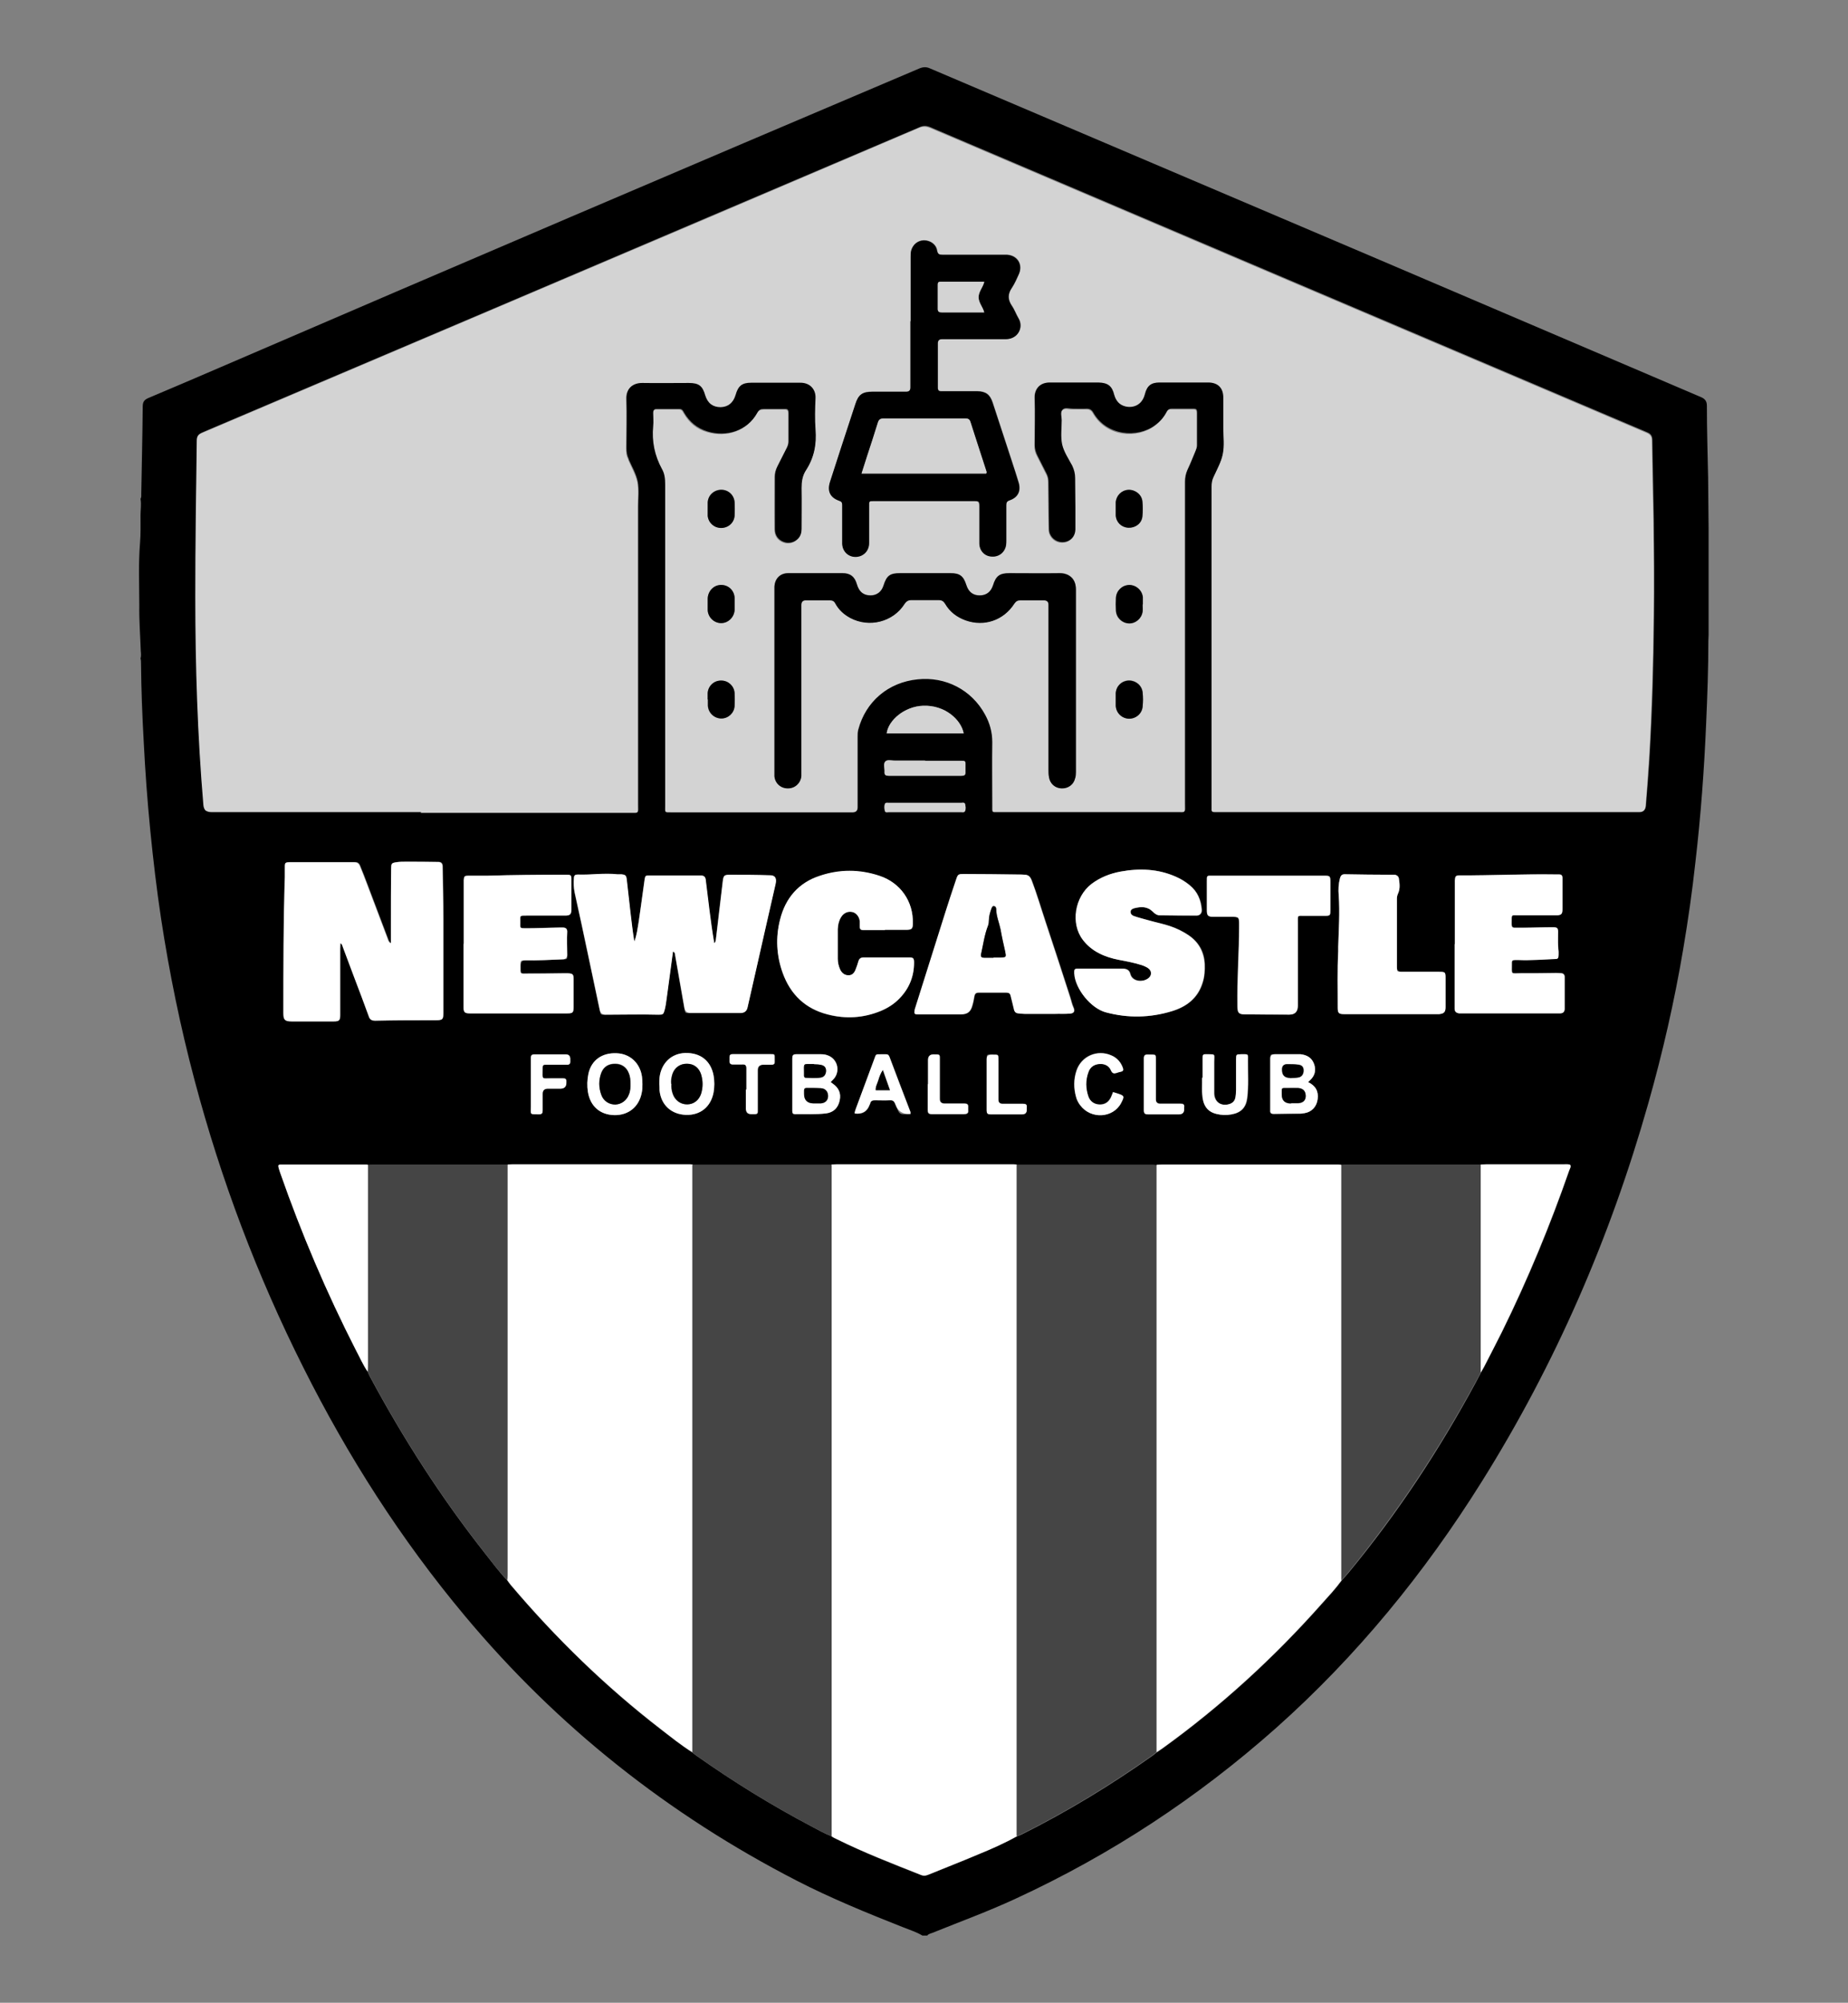 <svg xmlns="http://www.w3.org/2000/svg" viewBox="0 0 755.9 819"><rect x="0" y="0" width="755.9" height="819" fill="#808080" stroke="none"/><defs><style>.cls-2{fill:#fff}.cls-3{fill:#d3d3d3}</style></defs><g id="Layer_1"><g id="Layer_1-2" data-name="Layer_1"><path d="M379.18 791.51h-1.9c-2.5-1.5-5.2-2.3-7.9-3.4-14.7-5.8-29.4-11.8-43.4-19-52.5-27-98-63-135.9-108.4-26.1-31.2-47.8-65.2-66-101.5-18.9-37.6-33.7-76.8-44.5-117.5-5.8-21.8-10.3-43.8-13.7-66.1-1.8-11.9-3.2-23.9-4.4-35.9-1.2-12.2-2.1-24.4-2.7-36.6-.6-10.6-1-21.2-1.1-31.9 0-.6 0-1.3-.2-1.9.3-1 .2-2.1.1-3.1-.2-6.2-.7-12.4-.6-18.6 0-8.5-.4-17.1.3-25.6.3-3.7.2-7.5.2-11.3 0-2.2.4-4.5 0-6.7.4-.7.3-1.4.3-2.1.2-11.9.5-23.8.6-35.7 0-1.8.6-2.7 2.2-3.4 10-4.2 20-8.5 30-12.8 94.9-40.9 190-81.5 285.2-121.9 1.6-.7 3-.9 4.7-.1 61.2 26.1 122.5 52.1 183.7 78.2l131.4 56.1c1.7.7 2.6 1.6 2.6 3.6 0 9.8.3 19.7.5 29.5.1 6.9.1 13.7.2 20.6v43.7c0 .8-.1 1.6-.1 2.4 0 11.2-.4 22.4-.9 33.6-.8 19-2.2 38-4.4 56.9-1.3 11.9-3 23.8-5 35.6-3.6 21.3-8.4 42.3-14.3 63.1-15.5 54.7-37.9 106.4-68.1 154.6-23.4 37.4-51.1 71.3-84.1 100.7-32.1 28.5-67.5 51.8-106.5 69.8-11.2 5.2-22.7 9.4-34.1 14-.7.3-1.6.4-2.1 1.1h-.1zm-228.7-315.2c-.4 0-.8-.1-1.2-.1h-33.8c-.5 0-1.1-.1-1.6.3v.7c.2.8.5 1.5.7 2.3 8.7 24.9 19 49.1 31 72.6 1.5 3 2.9 6.1 4.8 8.8.3.7.6 1.5 1 2.2 13.6 25.3 29.1 49.4 46.9 72 3 3.8 5.8 7.6 9.1 11.1.5.6.9 1.3 1.4 1.9 18.5 21.8 38.9 41.7 61.6 59.2 4.2 3.2 8.3 6.5 12.7 9.3.6.4 1.1.9 1.7 1.3 15 10.6 30.7 20.3 47 28.9 2.7 1.4 5.4 3 8.3 4.1.7.6 1.5.9 2.3 1.3 11.1 5.5 22.6 10 34.1 14.5 1.1.5 2.1.4 3.2 0 6.8-2.8 13.6-5.4 20.4-8.3 5.4-2.3 10.8-4.6 16-7.5.6-.2 1.2-.4 1.8-.7 18.8-9.4 36.7-20.3 53.8-32.4l1.5-1.2c.8-.5 1.6-1 2.4-1.6 24-17.3 45.7-37.2 65.3-59.3 2.7-3 5.5-6 7.9-9.3.9-1.1 1.9-2.1 2.8-3.2 20-24.2 37.2-50.3 52.1-77.9.7-1.3 1.4-2.7 2.1-4 .4-.8.9-1.5 1.3-2.3 2.4-4.8 4.9-9.5 7.3-14.3 10.6-21.4 19.7-43.4 27.5-66 .2-.7.8-1.4.4-2.2-.9-.3-1.8-.2-2.6-.2h-31.4c-.9 0-1.8 0-2.6.1h-55.1c-.6 0-1.3 0-1.9.1-.8 0-1.6-.1-2.4-.1h-70.8c-.8 0-1.6 0-2.4.1-.6 0-1.3-.1-1.9-.1h-55.1c-.8 0-1.6-.1-2.4-.1h-71c-.8 0-1.6 0-2.4.1h-57c-.7 0-1.4-.1-2.1-.1h-71.5c-.7 0-1.4 0-2.2.1h-55.1c-.6 0-1.3 0-1.9.1v-.2zm21.8-144.2h85.8c3.5 0 3 .4 3-3.1v-122.1c0-3.4.4-6.8-.2-10-.6-3.1-2.4-6.1-3.7-9.1v-.2c-.7-1.4-.9-2.9-.9-4.4 0-6.7.2-13.4 0-20.2-.1-4.2 2.6-6.8 6.8-6.7 6.3.2 12.6 0 18.9 0 4 0 5.5 1.2 6.7 5.1.9 3.2 3.1 4.9 6.3 4.8 3 0 5.1-1.8 6-4.9 1-3.7 2.7-5 6.5-5.1h19.9c4.2 0 6.5 3 6.4 6.4-.2 4.2-.3 8.5 0 12.7.5 6.1-.7 11.7-4 16.9-1.4 2.2-1.7 4.5-1.7 7.1v16.6c0 1.5-.3 2.9-1.3 4-1.5 1.8-3.9 2.5-6.1 1.7-2.3-.8-3.7-2.7-3.7-5.3v-21.4c0-1.5.4-3 1.1-4.4 1.3-2.5 2.5-5 3.8-7.5.4-.8.7-1.6.7-2.5v-11.8c0-1.1-.4-1.6-1.5-1.5h-8.6c-1.3 0-2 .3-2.6 1.5-4.1 7.4-12.6 10.1-20.5 7.7-4.2-1.3-7.3-3.9-9.5-7.6-.4-.7-.7-1.6-1.9-1.6h-9.4c-1 0-1.2.4-1.2 1.3 0 1.8.2 3.7 0 5.5-.6 6.2.6 12 3.6 17.5 1.1 1.9 1.3 4 1.3 6.2v131.5c0 2.9-.4 2.7 2.7 2.7h74.1c1.13 0 1.73-.57 1.8-1.7v-29c0-1 0-2.1.3-3.1 3.1-11.4 12.3-19.4 24.4-20.6 11.4-1.1 22.1 4.3 27.6 14.5 1.9 3.5 2.9 7.2 2.9 11.2-.2 8.6 0 17.3 0 25.9 0 3.1-.3 2.7 2.7 2.7h72.9c3.7 0 3.1.4 3.1-3.2v-131.7c0-1.7.3-3.3 1-4.9 1.2-2.5 2.2-5.1 3.3-7.7.3-.7.6-1.5.6-2.3v-13.4c0-1.1-.3-1.6-1.5-1.5h-8.9c-1.1 0-1.6.5-2 1.3-1.1 2.2-2.7 3.9-4.7 5.4-7.2 5.4-19.8 4.5-25.3-5-.7-1.3-1.6-1.8-3-1.7-1.8.1-3.7 0-5.5 0-1.4 0-3.2-.7-4.1.4-.8.9-.2 2.6-.2 4 0 3.4-.5 6.8.2 10 .7 3 2.6 5.8 4.1 8.6.8 1.6 1.2 3.2 1.2 5.1 0 4 0 8 .1 12 0 3 .1 6.1 0 9.1 0 2.8-2 4.9-4.6 5.3-2.7.4-5.2-1.1-6.1-3.6-.3-.9-.3-1.9-.3-2.8 0-6.1-.1-12.2-.2-18.2 0-1.1-.2-2.2-.7-3.2-1.3-2.5-2.5-5-3.8-7.5-.7-1.4-1.1-2.8-1.1-4.4 0-6.5.2-13 0-19.4-.1-3.4 2-6.5 6.3-6.4h19.9c3.8 0 5.5 1.3 6.5 5.1.6 2.5 2.1 4.2 4.6 4.7 3 .7 6.7-.4 7.8-4.9.9-3.5 2.6-4.9 6.1-4.9h20.1c3.9 0 6 2.2 6 6.2v12.5c0 3.5.4 7.1-.2 10.5-.7 3.3-2.4 6.4-3.8 9.5-.6 1.3-.8 2.5-.8 3.9v131.9c0 1 .4 1.3 1.3 1.2h173.7c1.53 0 2.37-.8 2.5-2.4.5-6.3 1-12.6 1.4-18.9 1.2-19.5 1.7-39 1.9-58.5.1-13.2 0-26.4-.1-39.6l-.6-32.4c0-1.7-.5-2.6-2.2-3.3-97.7-41.5-195.4-83.1-293.1-124.7-1.6-.7-2.9-.7-4.5 0-58.2 24.8-116.4 49.5-174.5 74.3-39.5 16.8-79 33.6-118.6 50.4-1.6.7-2.3 1.4-2.3 3.2-.3 21.3-.7 42.5-.6 63.8 0 28.4.9 56.8 3.3 85.1.3 2.9.2 3 3.3 3h85.8l-.2.3zm-12.4 53.5c-.9-.7-.9-1.4-1.2-2l-8.4-22.2c-.9-2.5-1.9-4.9-2.9-7.4-.4-1.1-1.1-1.6-2.4-1.5h-25.2c-3.4 0-3-.1-3.1 3.2v2.9c-.6 18.5-.6 37.1-.6 55.6 0 2.6.5 3.4 3.3 3.4h17.3c2.2 0 2.5-.4 2.6-2.5v-27.1c0-.7 0-1.5.1-2.4.7.5.8 1 1 1.5 1.6 4.3 3.2 8.5 4.8 12.8 1.9 5.2 3.9 10.3 5.8 15.5.5 1.2 1.1 1.9 2.6 1.9 8.3-.1 16.6 0 24.9-.2 2.7 0 3-.3 3-3.1v-38.1c0-7.2-.2-14.4-.3-21.6 0-1.27-.6-1.9-1.8-1.9-4.4 0-8.8-.1-13.2-.1-1.3 0-2.6 0-3.8.2-2.1.3-2.2.5-2.2 2.6 0 7.7 0 15.4-.1 23v7.4l-.2.1zm115.4 3.6c.8.4.7.9.8 1.4 1.3 7.2 2.5 14.5 3.8 21.7.4 2 .3 2 2.4 2h20.6c1.47 0 2.4-.73 2.8-2.2 2.5-10.7 4.9-21.5 7.3-32.2 1.4-6.1 2.8-12.3 4.2-18.4.5-2.3-.2-3.5-2.3-3.5-5.5-.1-11-.2-16.5-.2-2.3 0-2.5.3-2.8 2.6l-2.7 22.8c-.1.9 0 1.8-.8 2.6-1.5-8.7-2.5-17.4-3.5-26-.13-1.13-.77-1.7-1.9-1.7h-21.1c-1.2 0-1.87.6-2 1.8-.8 5.7-1.5 11.4-2.4 17.1-.4 2.7-.7 5.5-1.8 8.1-.6-4-1.1-8.1-1.6-12.1-.5-4.4-1-8.9-1.5-13.3-.2-1.5-.6-1.9-2.1-2.1h-1.7c-5.4-.6-10.8.4-16.3.1-1 0-1.4.3-1.5 1.4-.1 2-.1 3.9.3 5.9 1.9 8.5 3.7 17 5.5 25.5 1.6 7.6 3.2 15.1 4.8 22.7.4 1.7.4 1.8 2.2 1.8 7.3 0 14.5-.2 21.8 0 1.8 0 2.1-.1 2.5-1.9.4-1.5.6-3 .8-4.5.9-6.4 1.7-12.8 2.6-19.3l.1-.1zm152.1 25.4h4.3c2 0 4 0 6-.1 1.8-.1 2.2-1 1.5-2.6-.6-1.3-.8-2.7-1.3-4.1-3.3-10.3-6.7-20.6-10.1-30.9-1.9-5.7-3.6-11.4-5.7-17-.6-1.5-1.3-2-2.6-2.2-.9 0-1.8-.1-2.6-.1-7.5 0-15-.1-22.5-.2-2.2 0-2.4.1-3.1 2.2-1.5 4.5-3 8.9-4.4 13.4l-12.3 39-.3 1.2c-.2 1.3 0 1.6 1.3 1.6h17.7c2.7 0 3.9-1.1 4.6-3.7.3-1.2.6-2.5.8-3.7.2-1 .7-1.5 1.8-1.5h11.3c1 0 1.6.4 1.8 1.4.4 1.8.9 3.6 1.3 5.3.2 1.1.8 1.7 1.9 1.8.8 0 1.6.2 2.4.2h8.4-.2zm22.9-18.5h-8.9c-1.8 0-1.9.2-1.8 1.9.3 6.4 6.8 14.4 13 16 9 2.4 18.1 2.2 26.9-.5 5.9-1.8 10.6-5.3 12.5-11.5.8-2.6 1-5.2.9-7.8-.2-4.9-2.4-8.9-6.5-11.7-2.4-1.7-5-2.9-7.7-3.8-2.8-1-5.7-1.5-8.5-2.3-2.1-.6-4.2-1.1-6.2-1.8-.8-.2-1.5-.8-1.4-1.8 0-.8.8-1.2 1.5-1.4 2.7-.7 5.4-.8 7.6 1.4.8.8 1.7 1.5 2.9 1.5 5 0 9.9.1 14.9.1 1.5 0 2.3-1 2.2-2.4-.3-4-1.8-7.4-4.9-10-1.7-1.4-3.6-2.6-5.7-3.5-7.3-3.2-14.8-3.5-22.5-2.1-4.4.8-8.5 2.4-12 5.1-6.9 5.3-8.6 16.1-3.5 22.8 3.7 4.8 9 7.1 14.7 8.2 3.2.6 6.4 1.2 9.5 2.2.8.2 1.5.5 2.2 1 2 1.2 2 3.3 0 4.6-2.3 1.4-6.2.9-7-2-.4-1.7-1.6-2.3-3.4-2.2-2.9.1-5.8 0-8.6 0h-.2zm-88.3-15.8h8.9c2.1 0 2.5-.5 2.5-2.6.2-9-5.1-16.7-13.7-19.5-8.1-2.6-16.2-2.6-24.3 0-8.8 2.9-14.1 9.1-16.3 17.9-1.8 7.3-1.5 14.8 1.1 21.9 3.2 8.8 9.3 14.6 18.4 16.9 7.3 1.9 14.6 1.4 21.6-1.4 2.9-1.2 5.5-2.9 7.7-5.1 4-4.1 6-9 6-14.7 0-1.8-.3-2.1-2.1-2.1h-18.5c-1.3 0-1.9.5-2.2 1.7-.3 1.1-.7 2.1-1.1 3.2-.5 1.3-1.3 2.4-2.9 2.4s-2.7-.9-3.4-2.3c-.7-1.4-1-2.9-1-4.4v-12.2c0-1.7.4-3.3 1.3-4.8 1-1.8 2.8-2.6 4.6-2.2 1.6.3 2.9 1.9 3.1 3.8v2.2c0 1 .3 1.4 1.4 1.4h8.9v-.1zm233.1 5.7v26.4c0 1.2.7 1.7 1.7 1.9h41.5c1.2 0 1.7-.7 1.8-1.8v-13c0-1-.5-1.5-1.4-1.6-.7 0-1.4-.1-2.2-.1-4.7 0-9.4.2-14.1.1-4.6 0-3.8.9-3.9-4.1 0-.9.3-1.3 1.2-1.3h1.7c4.8.2 9.6-.2 14.4-.4 1.6 0 1.7-.2 1.8-1.8v-1.2c-.3-2.5-.3-4.9-.2-7.4 0-2.2-.2-2.6-2.3-2.6-3.9 0-7.8.1-11.7.2h-3.6c-1.1 0-1.4-.5-1.4-1.4v-.7c0-3.5-.3-3 2.9-3h15.3c2.2 0 2.6-.4 2.6-2.7v-12.5c0-1-.4-1.5-1.4-1.5h-1.2c-13.1-.2-26.2.5-39.3.4-1.8 0-2 .3-2.1 2.1v25.9l-.1.1zm-405.4 0v25.7c0 2.2.4 2.7 2.6 2.7h39.6c2.5 0 2.8-.3 2.8-2.7v-11.3c0-2-.3-2.3-2.4-2.4h-1.9c-4.6 0-9.3.1-13.9.1-3.9 0-3.4.6-3.5-3.4 0-1.33.67-2 2-2 5 .1 10.1-.2 15.1-.4 1.9 0 2 0 2-1.8 0-3.1-.2-6.2 0-9.4 0-1.2-.5-1.8-1.7-1.8h-1.7c-4.4 0-8.8.2-13.2.3-3 0-2.6 0-2.6-2.6s-.4-2.6 2.6-2.6h15.8c1.9 0 2.5-.5 2.5-2.4v-12.5c0-1.6-.2-1.7-1.8-1.8h-1.2c-10.4 0-20.8 0-31.2.4h-7.9c-1.6 0-1.8.3-1.9 1.8v26.1h-.1zm329-27.9h-22.8c-2.4 0-2.3-.2-2.3 2.4v11.5c0 2.4.4 2.8 2.7 2.9h6.9c3.7 0 3.6 0 3.6 3.8 0 10.9-.9 21.9-.7 32.8 0 2.7.5 3.2 3.2 3.3 6 0 12 0 18 .1 2.33 0 3.5-1.2 3.5-3.6v-33.6c0-3.7-.4-3.2 3.1-3.2h7.7c2.4 0 2.5 0 2.5-2.4v-11.3c0-2.6 0-2.7-2.7-2.7h-22.8.1zm28.7 29.1v1.9c-.4 7.7-.1 15.3-.2 23 0 2.2.4 2.6 2.7 2.6h38.8c2-.3 2.6-.9 2.6-2.9v-11.8c0-2.4-.1-2.6-2.6-2.6h-15.3c-1.33 0-2-.67-2-2v-27.8c0-.8.2-1.5.5-2.3.9-1.9.6-4.1.3-6.1-.1-.8-.9-1.5-1.9-1.5h-1.4c-6.2 0-12.5-.1-18.7-.2-1.3 0-1.8.6-2.1 1.7-.6 2.3-.7 4.6-.5 6.9.5 7 0 14.1-.2 21.1zm-12.3 55.3c.4-.3.6-.5.7-.7 2-1.8 2.6-4 1.8-6.5-.9-2.7-2.9-3.9-5.6-4.2h-10.5c-1.8 0-1.9 0-1.9 1.8v21.1c-.1 1.1.3 1.6 1.5 1.5 3.6 0 7.2 0 10.8-.1.6 0 1.1 0 1.7-.2 3.1-.5 5.1-2.7 5.4-5.8.4-3.2-.9-5.4-3.9-6.9zm-195.3 0c.5-.6 1.1-1 1.5-1.6 2.6-3.3 1.1-8.1-2.9-9.4-.8-.3-1.7-.4-2.6-.4h-10.1c-1.3 0-1.6.5-1.6 1.7v21.6c0 .8.3 1.2 1.1 1.2 4.2 0 8.5.2 12.7-.3 3.1-.4 5-2.4 5.6-5.4.6-2.8-.4-5.1-2.9-6.8-.3-.2-.5-.4-.8-.6zm-77 .9c0-1.1 0-2.2-.2-3.2-.8-5.5-4.9-9.3-10.3-9.5-6-.3-10.4 2.9-11.6 8.4-.5 2.4-.6 4.9-.2 7.4 1 5.8 5 9.3 10.8 9.5 5.8.1 10.1-3.4 11.2-9.1.2-1.2.2-2.4.3-3.5zm6.9-.1c0 .9 0 1.7.1 2.6.6 6 4.8 9.8 10.8 10 5.9.2 10.2-3.3 11.3-9.2.4-2.3.4-4.6 0-6.9-1.2-6.1-5.4-9.4-11.7-9.2-5.6.2-9.7 4.1-10.4 10-.1.9-.1 1.8-.1 2.7zm124.5-143.4c-1-5.5-7.6-11.7-16.7-11.3-7.5.3-14.1 5.9-14.8 11.3h31.5zm97.7 140.8c.1 2.7-.3 6 .4 9.3.6 3 2.5 4.8 5.4 5.5 2 .5 4.1.6 6.2.2 3.9-.7 5.9-2.8 6.4-6.7.6-5 .2-10.1.3-15.1 0-3.1.4-2.8-2.8-2.8-1.33 0-2 .73-2 2.2v12.5c0 1 0 2.1-.3 3.1-.3 1.4-1.2 2.2-2.5 2.6-3.5 1-6.1-.8-6.2-4.5v-12.7c0-3.5.8-3.1-3.4-3.2-1.1 0-1.3.5-1.3 1.4v8.2h-.2zm-119.4 14.7v-.6c-2.9-7.5-5.7-15.1-8.6-22.6-.3-.7-.6-1.1-1.4-1h-1.9c-2.5 0-2.1-.1-2.9 2-2.5 6.7-5 13.5-7.5 20.2-.2.7-.6 1.3-.5 2 3.07.4 5.1-.8 6.1-3.6 0-.2.1-.3.2-.4.2-1.2 1-1.5 2.1-1.4 1.9 0 3.8.1 5.8 0 1.5-.1 2.1.5 2.5 1.8 1.5 4.1 1.5 4 5.9 3.8 0 0 .2 0 .3-.1l-.1-.1zm82.7-8.8c-.3.7-.5 1.4-.8 2-.9 1.9-2.4 3-4.5 3s-3.9-1.1-4.7-3.1c-1.3-3.4-1.3-6.9 0-10.3.8-2 2.4-3.1 4.6-3.2 2.1-.1 3.8.8 4.6 2.7.5 1.2 1.2 1.3 2.2 1l2.1-.6c.7-.2.8-.6.6-1.3-.8-2.5-2.4-4.3-4.8-5.3-5.7-2.5-12.2.3-14.2 6.2-1.2 3.6-1.2 7.2-.2 10.8.3 1.2 1 2.4 1.7 3.4 4.4 5.8 13.5 5.3 16.7-.9 1.5-2.9 1.4-3-1.7-4-.5-.2-1.1-.3-1.7-.5l.1.1zm-238.1-3.3v9.1c0 3.5-.6 3.1 3.2 3.2 1.3 0 1.6-.5 1.6-1.7v-6.7c0-1.33.7-2.03 2.1-2.1h5.3c1.53 0 2.3-.8 2.3-2.4v-.5c.1-1.1-.4-1.4-1.4-1.3h-4.3c-4.7-.1-3.9 1-4-4.3v-.2c0-.9.4-1.1 1.2-1.1h8.6c1.1 0 1.6-.4 1.5-1.5v-1c0-1.13-.6-1.7-1.8-1.7h-12.7c-1.3 0-1.7.4-1.6 1.6v10.6zm161.4-132.2h-12.2c-1.4 0-3.2-.6-4.1.4s-.2 2.8-.3 4.2c-.1 1.3.5 1.6 1.7 1.6h29.7c1.2 0 1.8-.3 1.7-1.6v-1.9c0-2.8.3-2.6-2.5-2.6h-13.9l-.1-.1zm-73.2 134.4v7.9c0 1.4.7 2.1 2.1 2.1 3 0 2.7.3 2.7-2.6v-15.3c0-1.53.8-2.3 2.4-2.3h3.4c.7 0 1.1-.2 1.1-1v-1c0-2.5.1-2.3-2.1-2.3h-15.1c-.8 0-1.2.2-1.2 1.1v1.4c-.1 1.2.3 1.8 1.6 1.7h3.6c1.2 0 1.7.3 1.7 1.6v8.6l-.2.1zm162.6-2.1v10.5c0 1.3.5 1.6 1.7 1.6h12.7c1.4 0 2.1-.7 2.1-2.1v-.7c.2-1.2-.4-1.5-1.5-1.5h-8.4c-1.13 0-1.7-.6-1.7-1.8v-15.3c0-3.2.6-2.9-3.2-3-1.2 0-1.7.4-1.7 1.6v10.7zm-88.3-.1v10.5c0 1.2.3 1.7 1.6 1.7h13.2c1.2 0 1.8-.3 1.7-1.6v-1.2c.1-1.2-.4-1.5-1.5-1.5h-8.1c-1.33 0-2-.63-2-1.9v-15.6c0-2.7.3-2.6-2.6-2.6-1.4 0-2.13.77-2.2 2.3v9.8l-.1.1zm24 .1v10.5c0 1.2.4 1.7 1.6 1.7h12.9c1.2 0 1.83-.6 1.9-1.8v-1c.1-1.2-.4-1.5-1.5-1.5h-8.4c-1.13 0-1.7-.57-1.7-1.7v-15.6c0-3 .5-2.8-2.9-2.8-1.8 0-1.9 0-1.9 1.8v10.4zm-25.4-111.3h14.8c.5 0 1.3.2 1.6-.3.5-.9.4-2 .1-3-.2-.8-1.1-.5-1.7-.5h-29.4c-.5 0-1.3-.2-1.6.3-.5.9-.3 2-.1 3 .2.8 1.1.5 1.6.5h14.7z"/><path d="M172.28 332.11h-85.8c-2.07 0-3.17-1-3.3-3-2.4-28.3-3.3-56.7-3.3-85.1 0-21.3.3-42.5.6-63.8 0-1.9.7-2.6 2.3-3.2 39.5-16.8 79.1-33.6 118.6-50.4 58.2-24.7 116.4-49.5 174.5-74.3 1.6-.7 2.9-.6 4.5 0 97.7 41.6 195.4 83.2 293.1 124.7 1.7.7 2.2 1.7 2.2 3.3.1 10.8.4 21.6.6 32.4.2 13.2.3 26.4.1 39.6-.2 19.5-.8 39-1.9 58.5-.4 6.3-.9 12.6-1.4 18.9-.13 1.6-.97 2.4-2.5 2.4h-173.7c-.9 0-1.4-.2-1.3-1.2v-131.9c0-1.4.2-2.7.8-3.9 1.4-3.1 3.2-6.2 3.8-9.5.7-3.4.2-7 .2-10.5v-12.5c0-3.9-2.1-6.1-6-6.2h-20.1c-3.5 0-5.2 1.4-6.1 4.9-1.1 4.5-4.8 5.6-7.8 4.9-2.5-.6-3.9-2.3-4.6-4.7-.9-3.7-2.6-5-6.5-5.1h-19.9c-4.3 0-6.4 3-6.3 6.4.2 6.5 0 13 0 19.4 0 1.6.3 3 1.1 4.4 1.3 2.5 2.5 5 3.8 7.5.5 1 .7 2.1.7 3.2 0 6.1 0 12.2.2 18.2 0 1 0 1.9.3 2.8.9 2.5 3.4 4 6.1 3.6 2.6-.4 4.5-2.5 4.6-5.3v-9.1c0-4-.1-8-.1-12 0-1.8-.4-3.4-1.2-5.1-1.5-2.8-3.4-5.6-4.1-8.6-.7-3.2-.2-6.7-.2-10 0-1.4-.6-3.1.2-4 .9-1 2.7-.3 4.1-.4h5.5c1.5 0 2.3.4 3 1.7 5.5 9.6 18 10.5 25.3 5 2-1.5 3.5-3.2 4.7-5.4.4-.8.9-1.4 2-1.3h8.9c1.2 0 1.5.4 1.5 1.5v13.4c0 .8-.3 1.6-.6 2.3-1.1 2.6-2.1 5.2-3.3 7.7-.7 1.6-1 3.2-1 4.9v131.7c0 3.7.5 3.2-3.1 3.2h-72.9c-3 0-2.7.4-2.7-2.7 0-8.6-.1-17.3 0-25.9 0-4.1-1-7.7-2.9-11.2-5.5-10.2-16.2-15.7-27.6-14.5-12.1 1.2-21.4 9.2-24.4 20.6-.3 1-.3 2-.3 3.1v29c0 1.07-.6 1.63-1.8 1.7h-74.1c-3.1 0-2.7.2-2.7-2.7v-131.5c0-2.2-.2-4.3-1.3-6.2-3-5.5-4.2-11.3-3.6-17.5.2-1.8 0-3.7 0-5.5 0-.9.3-1.3 1.2-1.3h9.4c1.2 0 1.4.8 1.9 1.6 2.2 3.8 5.3 6.4 9.5 7.6 7.9 2.4 16.4-.4 20.5-7.7.6-1.2 1.4-1.5 2.6-1.5h8.6c1.2 0 1.5.4 1.5 1.5v11.8c0 .9-.3 1.7-.7 2.5-1.3 2.5-2.5 5-3.8 7.5-.7 1.4-1.1 2.8-1.1 4.4 0 7.1-.1 14.2 0 21.4 0 2.6 1.4 4.5 3.7 5.3 2.2.8 4.6 0 6.1-1.7 1-1.2 1.3-2.5 1.3-4 0-5.5.1-11 0-16.6 0-2.5.3-4.9 1.7-7.1 3.4-5.1 4.5-10.7 4-16.9-.3-4.2-.2-8.5 0-12.7.2-3.5-2.1-6.5-6.4-6.4h-19.9c-3.8 0-5.4 1.3-6.5 5.1-.9 3.1-2.9 4.8-6 4.9-3.2 0-5.3-1.6-6.3-4.8-1.1-3.9-2.6-5.1-6.7-5.1-6.3 0-12.6.1-18.9 0-4.2-.1-7 2.5-6.8 6.7.2 6.7 0 13.4 0 20.2 0 1.5.1 3 .9 4.4v.2c1.3 3 3 5.9 3.7 9.1.6 3.2.2 6.7.2 10v122.1c0 3.5.5 3.1-3 3.1h-85.8l.2-.3zm200.2-200.8v27.1c0 1.13-.57 1.7-1.7 1.7h-13.9c-4 0-5.6 1.2-6.9 5-2 6-3.9 12-5.9 18-1.5 4.6-3 9.3-4.5 13.9-1.2 3.8 0 6.4 3.8 7.7.9.3 1.3.7 1.2 1.7v15.8c0 3.5 2.8 5.8 6.2 5.4 2.8-.3 4.8-2.6 4.8-5.7v-14.9c0-2.2-.2-2.2 2.3-2.2h40.6c1.4 0 2.13.7 2.2 2.1v15.3c0 3 2.2 5.2 5.1 5.3 2.9.2 5.3-1.7 5.8-4.6.1-.7.1-1.4.1-2.1v-14.2c0-1 .1-1.7 1.4-2.1 3.5-1.1 4.7-3.8 3.6-7.4-.9-3.1-2-6.1-2.9-9.1-2.6-7.8-5.1-15.6-7.7-23.5-1.1-3.3-2.8-4.5-6.2-4.6h-14.6c-1.2 0-1.7-.4-1.6-1.6v-18c0-1.13.57-1.7 1.7-1.7h26.1c5 0 7.4-4.9 5.2-8.5-1-1.6-1.6-3.5-2.7-5.1-1.7-2.5-1.8-4.8 0-7.4 1.2-1.7 2-3.6 2.8-5.5 1.8-4-.5-7.8-4.8-8h-26.4c-1.3 0-1.9-.1-2.2-1.7-.4-2.6-2.8-4.2-5.4-4.2s-4.5 1.7-5.2 4.2c-.2.9-.2 1.7-.2 2.6v26.2l-.1.1zm-55.7 147v39.1c.3 2.9 2.6 4.9 5.5 4.9s5.2-2.1 5.5-5v-70c0-1.27.6-1.9 1.8-1.9h9.8c1.1 0 1.7.3 2.3 1.3 1.4 2.6 3.5 4.5 6.1 5.9 7.7 4.2 17.5 1.7 22.2-5.7.8-1.2 1.5-1.6 2.9-1.6h11c1.3 0 2 .3 2.7 1.5 1.9 3.3 4.8 5.5 8.4 6.8 7.6 2.6 15.5 0 19.9-6.8.6-1 1.3-1.4 2.5-1.4h9.6c1.2 0 1.83.6 1.9 1.8v67.4c0 1 0 2.1.2 3.1.4 2.6 2.5 4.4 5.1 4.6 2.8.1 5-1.5 5.6-4.2.2-.8.2-1.6.3-2.4v-74.8c0-4.7-3.2-6.7-6.7-6.6-6.8.2-13.6 0-20.4 0-4.1 0-5.6 1.1-6.8 5-.9 2.7-2.7 4.2-5.5 4.1-2.7 0-4.5-1.5-5.4-4.2-1.2-3.8-2.7-4.9-6.6-4.9h-20.4c-4.3 0-5.6 1-6.9 5.1-.8 2.5-2.7 4-5.3 4-2.9 0-4.7-1.4-5.6-4.6-.9-3.2-2.7-4.5-5.9-4.5h-22.1c-3.4 0-5.5 2.2-5.7 5.5v38.5zm150.6-31.1v-2.9c-.3-2.9-2.8-5.2-5.7-5-2.8.1-5.1 2.3-5.3 5.2-.1 1.7-.1 3.5 0 5.3.2 2.9 2.5 5 5.3 5.2 2.8.1 5.3-2 5.6-4.8.1-.9 0-1.9 0-2.9l.1-.1zm-177.9-.2v2.6c.2 2.9 2.7 5.2 5.5 5.2s5.3-2.3 5.5-5.3v-5c-.1-3-2.5-5.3-5.4-5.3s-5.4 2.3-5.6 5.4v2.4zm166.9 39v2.6c.2 3 2.5 5.2 5.5 5.2 2.8 0 5.2-2.1 5.5-5 .2-1.9.2-3.8 0-5.7-.3-2.9-2.7-4.9-5.6-4.9s-5.1 2.2-5.4 5.1v2.7zm-166.9 0v2.6c.2 3 2.6 5.2 5.5 5.2s5.2-2.2 5.4-5c.1-1.8.1-3.7 0-5.5-.2-2.9-2.6-5-5.4-5s-5.3 2.2-5.6 5.1v2.6h.1zm166.9-78.1v2.9c.2 2.8 2.4 4.9 5.1 5 2.9.2 5.4-1.7 5.8-4.6.2-2 .2-4.2 0-6.2-.3-2.8-2.9-4.8-5.7-4.7-2.7.1-5 2.2-5.2 5v2.6zm-166.9.1v2.9c.3 2.8 2.6 4.9 5.5 4.9s5.3-2.1 5.5-5c.1-1.8.1-3.7 0-5.5-.2-2.9-2.5-5-5.4-5.1-2.9 0-5.4 2.1-5.6 5.1v2.7z" class="cls-3"/><path d="M416.08 750.81c-5.1 2.9-10.5 5.3-16 7.5-6.8 2.9-13.6 5.5-20.4 8.3-1.1.5-2.1.5-3.2 0-11.5-4.6-23-9-34.1-14.5-.8-.4-1.6-.7-2.3-1.3v-274.6c.8 0 1.6-.1 2.4-.1h71c.8 0 1.6 0 2.4.1v274.5l.2.1zm-132.9-34.3c-4.5-2.8-8.6-6.1-12.7-9.3-22.7-17.5-43.1-37.3-61.6-59.2-.5-.6-1-1.3-1.4-1.9 0-.7.1-1.4.1-2.2v-167.7c.7 0 1.4-.1 2.2-.1h71.5c.7 0 1.4 0 2.1.1v240.2l-.2.1zm265.5-70.2c-2.4 3.3-5.2 6.3-7.9 9.3-19.6 22.1-41.3 42-65.3 59.3-.8.6-1.6 1-2.4 1.6v-240.2c.8 0 1.6-.1 2.4-.1h70.8c.8 0 1.6 0 2.4.1v170z" class="cls-2"/><path fill="#454545" d="M283.18 716.51v-240.2h57v274.6c-2.9-1.1-5.6-2.7-8.3-4.1-16.3-8.6-31.9-18.2-47-28.9-.6-.4-1.1-.9-1.7-1.3v-.1zm189.8-240.2v240.2l-1.5 1.2c-17.1 12.1-35 23-53.8 32.4-.6.3-1.2.5-1.8.7v-274.5h55.1c.6 0 1.3 0 1.9.1l.1-.1zm75.7 170v-170c.6 0 1.3-.1 1.9-.1h55.1v84.9c-.7 1.3-1.3 2.7-2.1 4-15 27.6-32.2 53.6-52.1 77.9-.9 1.1-1.9 2.2-2.8 3.2v.1zm-341.1-170v167.7c0 .7 0 1.4-.1 2.2-3.3-3.5-6.2-7.3-9.1-11.1-17.8-22.6-33.3-46.7-46.9-72-.4-.7-.7-1.4-1-2.2 0-1 .1-2.1.1-3.1v-81.5c.6 0 1.3-.1 1.9-.1h55.1v.1z"/><path d="M159.88 385.61v-7.4c0-7.7 0-15.4.1-23 0-2.1.1-2.3 2.2-2.6 1.3-.2 2.6-.2 3.8-.2 4.4 0 8.8 0 13.2.1 1.2 0 1.8.63 1.8 1.9.1 7.2.3 14.4.3 21.6v38.1c0 2.8-.2 3.1-3 3.1-8.3 0-16.6 0-24.9.2-1.5 0-2.2-.6-2.6-1.9-1.9-5.2-3.8-10.3-5.8-15.5-1.6-4.3-3.2-8.5-4.8-12.8-.2-.5-.2-1.1-1-1.5 0 .9-.1 1.6-.1 2.4v27.1c0 2.1-.4 2.5-2.6 2.5h-17.3c-2.8 0-3.3-.8-3.3-3.4 0-18.6 0-37.1.6-55.6v-2.9c0-3.3-.3-3.2 3.1-3.2h25.2c1.2 0 1.9.4 2.4 1.5 1 2.5 2 4.9 2.9 7.4l8.4 22.2c.2.6.3 1.3 1.2 2l.2-.1zm115.4 3.6c-.9 6.5-1.7 12.9-2.6 19.3-.2 1.5-.4 3-.8 4.5-.5 1.8-.7 1.9-2.5 1.9-7.3-.2-14.5 0-21.8 0-1.2 0-1.93-.6-2.2-1.8-1.6-7.6-3.2-15.1-4.8-22.7-1.8-8.5-3.6-17-5.5-25.5-.4-2-.5-3.9-.3-5.9 0-1 .5-1.4 1.5-1.4 5.4.2 10.8-.7 16.3-.1h1.7c1.6.2 1.9.5 2.1 2.1.5 4.4 1 8.9 1.5 13.3.5 4 .9 8.1 1.6 12.1 1-2.6 1.3-5.4 1.8-8.1l2.4-17.1c.2-1.8.3-1.8 2-1.8h21.1c1.13 0 1.77.57 1.9 1.7 1.1 8.6 2 17.3 3.5 26 .8-.8.6-1.8.8-2.6l2.7-22.8c.3-2.3.6-2.6 2.8-2.6 5.5 0 11 0 16.5.2 2.1 0 2.8 1.2 2.3 3.5-1.4 6.2-2.8 12.3-4.2 18.4-2.4 10.7-4.9 21.5-7.3 32.2-.33 1.47-1.27 2.2-2.8 2.2h-20.6c-1.33 0-2.13-.67-2.4-2-1.3-7.2-2.5-14.5-3.8-21.7 0-.4 0-1-.8-1.4l-.1.1zm152.1 25.4h-8.4c-.8 0-1.6-.1-2.4-.2-1.1 0-1.7-.7-1.9-1.8-.4-1.8-.9-3.6-1.3-5.3-.2-1.1-.8-1.4-1.8-1.4h-11.3c-1.1 0-1.6.4-1.8 1.5-.2 1.3-.4 2.5-.8 3.7-.7 2.6-1.9 3.6-4.6 3.7h-17.7c-1.3 0-1.5-.2-1.3-1.6 0-.4.2-.8.3-1.2l12.3-39c1.4-4.5 2.9-8.9 4.4-13.4.7-2.1.9-2.2 3.1-2.2 7.5 0 15 .1 22.5.2.9 0 1.8 0 2.6.1 1.3.1 2 .7 2.6 2.2 2.2 5.6 3.8 11.3 5.7 17 3.4 10.3 6.8 20.6 10.1 30.9.4 1.4.7 2.8 1.3 4.1.8 1.6.3 2.5-1.5 2.6-2 .2-4 0-6 .1h-4.3.2zm-21-23h2.9c2.3 0 2.3-.1 1.9-2.3-.6-3-1.3-6.1-1.9-9.1-.5-2.8-1.7-5.5-1.8-8.4 0-.6-.3-1.1-.9-1.2-.6 0-.8.4-1 .9-.6 1.7-1.1 3.3-1.1 5.1 0 .6 0 1.2-.3 1.9-1.5 3.8-2 7.9-2.9 11.8-.2 1.1.3 1.4 1.3 1.4h3.8v-.1zm43.9 4.5h8.6c1.8 0 3 .5 3.4 2.2.7 3 4.6 3.5 7 2 2-1.2 2-3.4 0-4.6-.7-.4-1.4-.7-2.2-1-3.1-1-6.3-1.6-9.5-2.2-5.7-1.1-11.1-3.4-14.7-8.2-5.1-6.7-3.3-17.5 3.5-22.8 3.6-2.7 7.6-4.3 12-5.1 7.7-1.4 15.3-1.1 22.5 2.1 2.1.9 4 2.1 5.7 3.5 3.2 2.6 4.6 6 4.9 10 .1 1.4-.8 2.5-2.2 2.4-5 0-9.9 0-14.9-.1-1.2 0-2.1-.7-2.9-1.5-2.2-2.2-4.8-2.1-7.6-1.4-.7.2-1.4.5-1.5 1.4 0 1 .6 1.5 1.4 1.8 2 .7 4.1 1.2 6.2 1.8 2.8.8 5.7 1.4 8.5 2.3 2.7.9 5.3 2.2 7.7 3.8 4.1 2.8 6.2 6.8 6.5 11.7.1 2.6 0 5.3-.9 7.8-2 6.3-6.6 9.7-12.5 11.5-8.9 2.7-17.9 2.9-26.9.5-6.2-1.6-12.7-9.7-13-16 0-1.7 0-1.9 1.8-1.9h9.1zm-88.3-15.8h-8.9c-1 0-1.4-.4-1.4-1.4v-2.2c-.2-1.9-1.5-3.5-3.1-3.8-1.8-.4-3.6.5-4.6 2.2-.9 1.5-1.2 3.1-1.3 4.8v12.2c0 1.5.4 3 1 4.4.7 1.4 1.8 2.3 3.4 2.3s2.4-1.1 2.9-2.4c.4-1 .8-2.1 1.1-3.2.3-1.1.9-1.7 2.2-1.7h18.5c1.8 0 2.1.3 2.1 2.1 0 5.7-2 10.6-6 14.7-2.2 2.3-4.8 3.9-7.7 5.1-7 2.9-14.3 3.3-21.6 1.4-9.1-2.3-15.2-8.1-18.4-16.9-2.6-7.2-3-14.6-1.1-21.9 2.2-8.8 7.6-15.1 16.3-17.9 8-2.7 16.2-2.7 24.3 0 8.6 2.8 14 10.5 13.7 19.5 0 2.1-.4 2.5-2.5 2.6h-8.9v.1zm233.1 5.7v-25.9c.1-1.8.3-2.1 2.1-2.1 13.1 0 26.2-.6 39.3-.4h1.2c1 0 1.4.5 1.4 1.5v12.5c0 2.2-.4 2.7-2.6 2.7h-15.3c-3.2 0-2.8-.5-2.9 3v.7c0 1 .3 1.5 1.4 1.4h3.6c3.9 0 7.8-.2 11.7-.2 2.2 0 2.4.3 2.3 2.6 0 2.5-.1 5 .2 7.4v1.2c0 1.6-.2 1.8-1.8 1.8-4.8.2-9.6.6-14.4.4h-1.7c-.9 0-1.3.3-1.2 1.3 0 5-.7 4.1 3.9 4.1s9.4 0 14.1-.1c.7 0 1.4 0 2.2.1.9.1 1.4.6 1.4 1.6v13c0 1.1-.6 1.8-1.8 1.8h-41.5c-1-.2-1.7-.7-1.7-1.9v-26.4l.1-.1zm-405.4 0v-26.1c.1-1.6.3-1.8 1.9-1.8h7.9c10.4-.3 20.8-.4 31.2-.4h1.2c1.6 0 1.8.2 1.8 1.8v12.5c0 1.9-.6 2.4-2.5 2.4h-15.8c-3 0-2.6-.1-2.6 2.6s-.4 2.6 2.6 2.6c4.4 0 8.8-.2 13.2-.3h1.7c1.2 0 1.8.7 1.7 1.8-.2 3.1 0 6.2 0 9.4 0 1.2-.67 1.8-2 1.8-5 .2-10.1.5-15.1.4-1.9 0-2 0-2 2 0 4-.5 3.4 3.5 3.4 4.6 0 9.3 0 13.9-.1h1.9c2.1.1 2.4.4 2.4 2.4v11.3c0 2.5-.3 2.7-2.8 2.7h-39.6c-2.2 0-2.6-.5-2.6-2.7v-25.7h.1zm329-27.9h22.8c2.6 0 2.7 0 2.7 2.7v11.3c0 2.3 0 2.4-2.5 2.4h-7.7c-3.5 0-3.1-.5-3.1 3.2v33.6c0 2.4-1.17 3.6-3.5 3.6-6 0-12 0-18-.1-2.7 0-3.1-.5-3.2-3.3-.2-11 .7-21.9.7-32.8 0-3.8.1-3.8-3.6-3.8h-6.9c-2.4 0-2.7-.5-2.7-2.9v-11.5c0-2.6-.1-2.4 2.3-2.4h22.8-.1zm28.7 29.1c.2-7 .7-14.1.2-21.1-.2-2.3-.1-4.6.5-6.9.3-1.1.8-1.8 2.1-1.7 6.2.1 12.5.2 18.7.2h1.4c1 0 1.8.7 1.9 1.5.3 2 .6 4.1-.3 6.1-.4.8-.5 1.5-.5 2.3v27.8c0 1.9 0 2 2 2h15.3c2.5 0 2.6.1 2.6 2.6v11.8c0 2.1-.6 2.7-2.6 2.9h-38.8c-2.3 0-2.7-.4-2.7-2.6 0-7.7-.2-15.3.2-23v-1.9zm58.3 173.9v-84.9c.9 0 1.8-.1 2.6-.1h31.4c.9 0 1.8-.1 2.6.2.4.8-.1 1.5-.4 2.2-7.9 22.6-17 44.6-27.5 66-2.4 4.8-4.8 9.5-7.3 14.3-.4.8-.9 1.5-1.3 2.3h-.1zm-455.2-84.8v81.5c0 1 0 2.1-.1 3.1-1.9-2.8-3.2-5.9-4.8-8.8-12-23.5-22.3-47.7-31-72.6-.3-.8-.5-1.5-.7-2.3v-.7c.5-.4 1.1-.3 1.6-.3h33.8c.4 0 .8 0 1.2.1zm384.6-33.8c3.1 1.5 4.3 3.8 3.9 6.9-.4 3.1-2.4 5.3-5.4 5.8-.5 0-1.1.2-1.7.2-3.6 0-7.2 0-10.8.1-1.2 0-1.6-.4-1.5-1.5v-21.1c0-1.2.63-1.8 1.9-1.8h10.5c2.7.3 4.7 1.5 5.6 4.2.8 2.5.2 4.7-1.8 6.5-.2.2-.4.3-.7.7zm-7 8.7h2.9c2.1-.1 3-1.1 3.1-2.9 0-1.9-.9-3.1-3-3.3-1.4-.1-2.9-.1-4.3 0-2.8 0-2.5-.3-2.5 2.6 0 2.47 1.27 3.7 3.8 3.7v-.1zm-.4-10.4c1.2 0 2.4 0 3.6-.3 1.4-.3 2.1-1.4 2-2.9 0-1.4-.8-2.2-2.2-2.3-1.5-.2-3-.2-4.5-.2-1.4 0-2.1.7-2.1 2.1 0 2.33 1.1 3.5 3.3 3.5l-.1.1zm-187.9 1.7c.3.2.6.4.8.6 2.5 1.7 3.5 4 2.9 6.8-.6 3.1-2.5 5-5.6 5.4-4.2.5-8.5.2-12.7.3-.8 0-1.1-.4-1.1-1.2v-21.6c0-1.2.3-1.7 1.6-1.7h10.1c.9 0 1.8.1 2.6.4 4 1.3 5.4 6.1 2.9 9.4-.4.5-1 1-1.5 1.6zm-6.9 8.7h2.9c1.9-.2 3-1.3 3-3s-1.1-3-2.9-3.2c-2-.2-4 0-5.9-.1-.7 0-1.1.2-1 1v1.4c0 2.6 1.33 3.9 4 3.9h-.1zm.1-16c-4.8 0-4-.6-4.1 3.8v1c0 .5.3.8.7.8 2.1 0 4.1.2 6.2-.1 1.4-.3 2.1-1.4 2.1-2.8s-.9-2.2-2.4-2.4c-.9-.1-1.9-.1-2.5-.2v-.1zm-70.2 8.2c0 1.1 0 2.3-.3 3.5-1.1 5.7-5.4 9.2-11.2 9.1-5.9-.1-9.9-3.7-10.8-9.5-.4-2.5-.3-4.9.2-7.4 1.2-5.6 5.6-8.7 11.6-8.4 5.4.2 9.5 4 10.3 9.5.1 1 .2 2.1.2 3.2zm-4.9-.2c0-1.5 0-3-.7-4.5-.9-2.4-3-3.8-5.5-3.8-2.7 0-4.7 1.2-5.7 3.6-1.2 3-1.2 6.1 0 9.1.9 2.5 3.2 4 5.7 3.9 2.5 0 4.7-1.6 5.6-4.2.5-1.4.7-2.8.6-4.3v.2zm11.8.1c0-.9 0-1.8.1-2.7.7-5.8 4.8-9.8 10.4-10 6.3-.2 10.6 3.2 11.7 9.2.4 2.3.4 4.6 0 6.9-1.1 5.9-5.4 9.4-11.3 9.2-6-.2-10.2-4.1-10.8-10 0-.9 0-1.8-.1-2.6zm4.9-.1c-.1 1.4 0 2.7.5 4 .9 2.8 3.2 4.5 5.9 4.4 2.6 0 4.8-1.6 5.7-4.3.9-2.7.9-5.4 0-8-.8-2.7-2.9-4.3-5.7-4.3s-5.1 1.5-6 4.2c-.4 1.3-.7 2.6-.5 4h.1z" class="cls-2"/><path d="M394.18 299.91h-31.5c.7-5.4 7.3-11 14.8-11.3 9.1-.4 15.7 5.8 16.7 11.3z" class="cls-3"/><path d="M491.88 440.71v-8.2c0-1 .2-1.5 1.3-1.4 4.2 0 3.4-.3 3.4 3.2v12.7c0 3.6 2.8 5.5 6.2 4.5 1.3-.4 2.2-1.2 2.5-2.6.2-1 .3-2.1.3-3.1v-12.5c0-2.1 0-2.2 2-2.2 3.2 0 2.8-.3 2.8 2.8 0 5 .3 10.1-.3 15.1-.5 3.9-2.5 6-6.4 6.7-2.1.4-4.2.3-6.2-.2-2.9-.7-4.7-2.5-5.4-5.5-.7-3.2-.3-6.5-.4-9.3h.2zm-119.4 14.7c-.13 0-.23.03-.3.1-2.93.2-4.9-1.07-5.9-3.8-.5-1.3-1-2-2.5-1.8-1.9.1-3.8 0-5.8 0-1.1 0-1.9.2-2.1 1.4 0 .2-.1.3-.2.4-1 2.8-3.03 4-6.1 3.6 0-.7.3-1.4.5-2 2.5-6.7 5-13.5 7.5-20.2.8-2.1.4-2 2.9-2h1.9c.8 0 1.1.3 1.4 1 2.8 7.5 5.7 15.1 8.6 22.6v.6l.1.1zm-8.4-9.6c-1.1-2.9-2-5.5-2.9-8.2-.9 1.4-1.4 2.7-1.8 4.1-.4 1.3-1.2 2.5-1.1 4.1h5.9-.1zm91.1.8c.6.2 1.2.3 1.7.5 3.1 1 3.2 1.1 1.7 4-3.3 6.2-12.4 6.7-16.7.9-.8-1-1.4-2.2-1.7-3.4-1-3.6-1-7.3.2-10.8 2-5.9 8.5-8.7 14.2-6.2 2.4 1 4 2.9 4.8 5.3.2.7 0 1.1-.6 1.3-.7.2-1.4.3-2.1.6-1 .3-1.7.2-2.2-1-.8-1.9-2.5-2.8-4.6-2.7-2.2.1-3.9 1.2-4.6 3.2-1.3 3.4-1.2 6.9 0 10.3.8 2 2.5 3.1 4.7 3.1s3.6-1.1 4.5-3c.3-.6.5-1.3.8-2l-.1-.1zm-238-3.3v-10.5c0-1.2.4-1.7 1.6-1.6h12.7c1.13 0 1.73.57 1.8 1.7v1c.1 1.1-.4 1.6-1.5 1.5h-8.6c-.8 0-1.2.2-1.2 1.1v.2c0 5.3-.7 4.2 4 4.3h4.3c1 0 1.5.3 1.4 1.3v.5c0 1.53-.77 2.33-2.3 2.4h-5.3c-1.4 0-2.1.7-2.1 2.1v6.7c0 1.2-.2 1.7-1.6 1.7-3.8-.1-3.2.3-3.2-3.2v-9.2z" class="cls-2"/><path d="M378.48 311.11h13.9c2.8 0 2.5-.2 2.5 2.6v1.9c.1 1.3-.5 1.6-1.7 1.6h-29.7c-1.2 0-1.8-.3-1.7-1.6.1-1.4-.6-3.2.3-4.2s2.7-.3 4.1-.4h12.2l.1.1z" class="cls-3"/><path d="M305.28 445.51v-8.6c0-1.3-.5-1.7-1.7-1.6h-3.6c-1.3.1-1.7-.5-1.6-1.7v-1.4c0-.8.4-1.1 1.2-1.1h15.1c2.3 0 2.1-.2 2.1 2.3v1c0 .7-.4 1-1.1 1h-3.4c-1.6 0-2.4.77-2.4 2.3v15.3c0 2.9.3 2.6-2.7 2.6-1.33 0-2.03-.7-2.1-2.1v-7.9l.2-.1zm162.6-2.1v-10.5c0-1.3.4-1.7 1.7-1.6 3.7 0 3.1-.3 3.2 3v15.3c0 1.13.57 1.73 1.7 1.8h8.4c1.1 0 1.7.3 1.5 1.5v.7c0 1.4-.7 2.1-2.1 2.1h-12.7c-1.2 0-1.7-.3-1.7-1.6v-10.7zm-88.3-.1v-9.8c0-1.53.73-2.3 2.2-2.3 2.9 0 2.6-.1 2.6 2.6v15.6c0 1.27.67 1.9 2 1.9h8.1c1.1 0 1.6.4 1.5 1.5v1.2c.2 1.3-.5 1.6-1.7 1.6h-13.2c-1.3 0-1.6-.5-1.6-1.7v-10.5l.1-.1zm24 .1v-10.3c0-1.2.63-1.8 1.9-1.8 3.3 0 2.8-.2 2.9 2.8v15.6c0 1.13.57 1.7 1.7 1.7h8.4c1.1 0 1.7.3 1.5 1.5v1c0 1.2-.63 1.8-1.9 1.8h-12.9c-1.3 0-1.6-.4-1.6-1.7v-10.6z" class="cls-2"/><path d="M378.18 332.11h-14.6c-.6 0-1.4.3-1.6-.5-.2-1-.3-2.1.1-3 .2-.5 1-.3 1.6-.3h29.4c.6 0 1.5-.3 1.7.5.2 1 .4 2.1-.1 3-.3.5-1 .3-1.6.3h-14.9z" class="cls-3"/><path d="M372.48 131.31v-26.2c0-.9 0-1.7.2-2.6.7-2.5 2.7-4.1 5.2-4.2 2.6 0 5 1.6 5.4 4.2.3 1.5 1 1.7 2.2 1.7h26.4c4.3.3 6.6 4.1 4.8 8-.9 1.9-1.7 3.8-2.8 5.5-1.8 2.6-1.7 4.9 0 7.4 1.1 1.6 1.7 3.4 2.7 5.1 2.2 3.7-.2 8.5-5.2 8.5h-26.1c-1.13 0-1.7.57-1.7 1.7v18c0 1.3.4 1.7 1.6 1.6h14.6c3.4.1 5.1 1.3 6.2 4.6 2.6 7.8 5.1 15.6 7.7 23.5 1 3 2 6.1 2.9 9.1 1.1 3.5-.2 6.2-3.6 7.4-1.2.4-1.4 1-1.4 2.1v14.2c0 .7 0 1.4-.1 2.1-.5 2.9-2.9 4.8-5.8 4.6-2.9-.1-5-2.3-5.1-5.3v-15.3c0-2 0-2.1-2.2-2.1h-40.6c-2.5 0-2.3 0-2.3 2.2v14.9c0 3.1-2 5.3-4.8 5.7-3.4.4-6.1-2-6.2-5.4v-15.8c0-1-.3-1.4-1.2-1.7-3.7-1.3-5-3.9-3.8-7.7 1.5-4.6 3-9.3 4.5-13.9 2-6 3.9-12 5.9-18 1.2-3.8 2.8-5 6.9-5h13.9c1.13 0 1.7-.57 1.7-1.7v-27.1l.1-.1zm-20.1 62.4h51c.3-.5.2-.9 0-1.2-2.2-6.6-4.4-13.2-6.4-19.8-.4-1.3-1.1-1.5-2.2-1.5h-33.3c-1.4 0-2 .4-2.4 1.7-1.4 4.6-2.9 9.1-4.4 13.7-.8 2.3-1.5 4.7-2.3 7.2v-.1zm50.2-78.4h-18c-.9 0-1 .6-1 1.3v9.6c0 1.4.6 1.6 1.7 1.6h17.3c-.6-2.3-2.3-4-2.3-6.2s1.7-3.9 2.3-6.2v-.1zm-85.8 163v-38.4c.2-3.3 2.3-5.5 5.7-5.5h22.1c3.2 0 5 1.4 5.9 4.5s2.7 4.6 5.6 4.6c2.6 0 4.5-1.5 5.3-4 1.3-4.1 2.6-5.1 6.9-5.1h20.4c3.9 0 5.4 1.1 6.6 4.9.9 2.8 2.7 4.2 5.4 4.2s4.6-1.4 5.5-4.1c1.2-3.9 2.7-5 6.8-5 6.8 0 13.6.1 20.4 0 3.5 0 6.7 1.9 6.7 6.6v74.8c0 .8 0 1.6-.3 2.4-.6 2.7-2.9 4.3-5.6 4.2-2.6-.1-4.7-1.9-5.1-4.6-.2-1-.2-2.1-.2-3.1v-67.4c0-1.2-.63-1.8-1.9-1.8h-9.6c-1.2 0-1.8.4-2.5 1.4-4.4 6.8-12.3 9.5-19.9 6.8-3.6-1.3-6.5-3.5-8.4-6.8-.7-1.1-1.4-1.5-2.7-1.5h-11c-1.3 0-2.1.4-2.9 1.6-4.7 7.4-14.5 9.8-22.2 5.7-2.6-1.4-4.7-3.3-6.1-5.9-.5-1-1.2-1.3-2.3-1.3h-9.8c-1.2 0-1.8.63-1.8 1.9v70c-.3 2.9-2.6 5-5.5 5s-5.2-2-5.5-4.9v-39.2zm150.6-31.1c0 1 .1 1.9 0 2.9-.4 2.8-2.9 4.9-5.6 4.8-2.8-.1-5.1-2.3-5.3-5.2-.1-1.7-.1-3.5 0-5.3.2-2.9 2.5-5.1 5.3-5.2 2.8-.1 5.4 2.1 5.7 5v2.9l-.1.1zm-177.9-.2v-2.4c.2-3.1 2.6-5.5 5.6-5.4 2.9 0 5.3 2.3 5.4 5.3v5c-.2 2.9-2.6 5.3-5.5 5.3s-5.3-2.3-5.5-5.2v-2.6zm166.9 39v-2.6c.2-2.9 2.5-5 5.4-5.1 2.8 0 5.3 2 5.6 4.9.2 1.9.2 3.8 0 5.7-.2 2.9-2.7 5-5.5 5s-5.3-2.2-5.5-5.2v-2.7zm-166.9 0v-2.6c.2-3 2.6-5.2 5.6-5.1 2.8 0 5.2 2.2 5.4 5 .1 1.8.1 3.7 0 5.5-.2 2.8-2.6 5-5.4 5s-5.3-2.2-5.5-5.2v-2.6h-.1zm166.9-78.1v-2.6c.3-2.8 2.5-4.9 5.2-5 2.8-.1 5.4 1.9 5.7 4.7.2 2 .2 4.2 0 6.2-.3 2.9-2.9 4.7-5.8 4.6-2.8-.2-4.9-2.2-5.1-5v-2.9zm-166.9.1v-2.6c.2-3 2.7-5.1 5.6-5.1s5.2 2.2 5.4 5.1c.1 1.8.1 3.7 0 5.5-.2 2.9-2.6 5-5.5 5s-5.2-2.1-5.5-4.9v-3zm116.9 183.6h-3.8c-1 0-1.5-.3-1.3-1.4.9-4 1.4-8 2.9-11.8.2-.6.3-1.2.3-1.9 0-1.8.5-3.5 1.1-5.1.2-.4.4-1 1-.9s.9.6.9 1.2c0 2.9 1.2 5.6 1.8 8.4.5 3.1 1.2 6.1 1.9 9.1.4 2.1.4 2.2-1.9 2.3h-2.9v.1zm121.7 59.6c-2.53 0-3.8-1.23-3.8-3.7 0-2.9-.3-2.6 2.5-2.6h4.3c2.1.2 3 1.4 3 3.3 0 1.8-1.1 2.7-3.1 2.9h-2.9v.1zm-.4-10.4c-2.27 0-3.37-1.17-3.3-3.5 0-1.4.7-2.1 2.1-2.1 1.5 0 3 0 4.5.2s2.2.9 2.2 2.3-.6 2.6-2 2.9c-1.2.2-2.4.2-3.6.3l.1-.1zm-194.8 10.4c-2.67 0-4-1.3-4-3.9v-1.4c0-.7.4-1 1-1 2 0 4 0 5.9.1s2.9 1.4 2.9 3.2c0 1.7-1.1 2.9-3 3h-2.9.1zm.1-16c.6 0 1.6 0 2.5.2 1.6.2 2.4 1 2.4 2.4s-.7 2.6-2.1 2.8c-2 .4-4.1.2-6.2.1-.4 0-.7-.3-.7-.8v-1c0-4.5-.7-3.7 4.1-3.8v.1zm-75.1 8c0 1.5 0 2.9-.6 4.3-.9 2.5-3.1 4.1-5.6 4.2-2.5 0-4.8-1.4-5.7-3.9-1.1-3-1.1-6.1 0-9.1 1-2.5 3-3.7 5.7-3.6 2.6 0 4.6 1.4 5.5 3.8.6 1.4.7 2.9.7 4.5v-.2zm16.7 0c-.1-1.4.1-2.7.5-4 .9-2.7 3.2-4.3 6-4.2 2.7 0 4.8 1.6 5.7 4.3.8 2.7.8 5.4 0 8-.9 2.7-3.1 4.3-5.7 4.3s-5-1.7-5.9-4.4c-.4-1.3-.6-2.6-.5-4h-.1zm89.5 2.6h-5.9c-.1-1.5.7-2.7 1.1-4.1s.9-2.7 1.8-4.1c.9 2.6 1.9 5.2 2.9 8.2h.1z"/><path d="M352.38 193.71c.8-2.5 1.6-4.9 2.3-7.2 1.5-4.6 3-9.1 4.4-13.7.4-1.3 1-1.7 2.4-1.7h33.3c1.2 0 1.8.2 2.2 1.5 2.1 6.6 4.3 13.2 6.4 19.8.1.4.3.8 0 1.2h-51v.1zm50.2-78.4c-.6 2.3-2.3 3.9-2.3 6.2s1.7 3.9 2.3 6.2h-17.3c-1.1 0-1.8-.2-1.7-1.6v-9.6c0-.7 0-1.3 1-1.3h18v.1z" class="cls-3"/></g></g></svg>